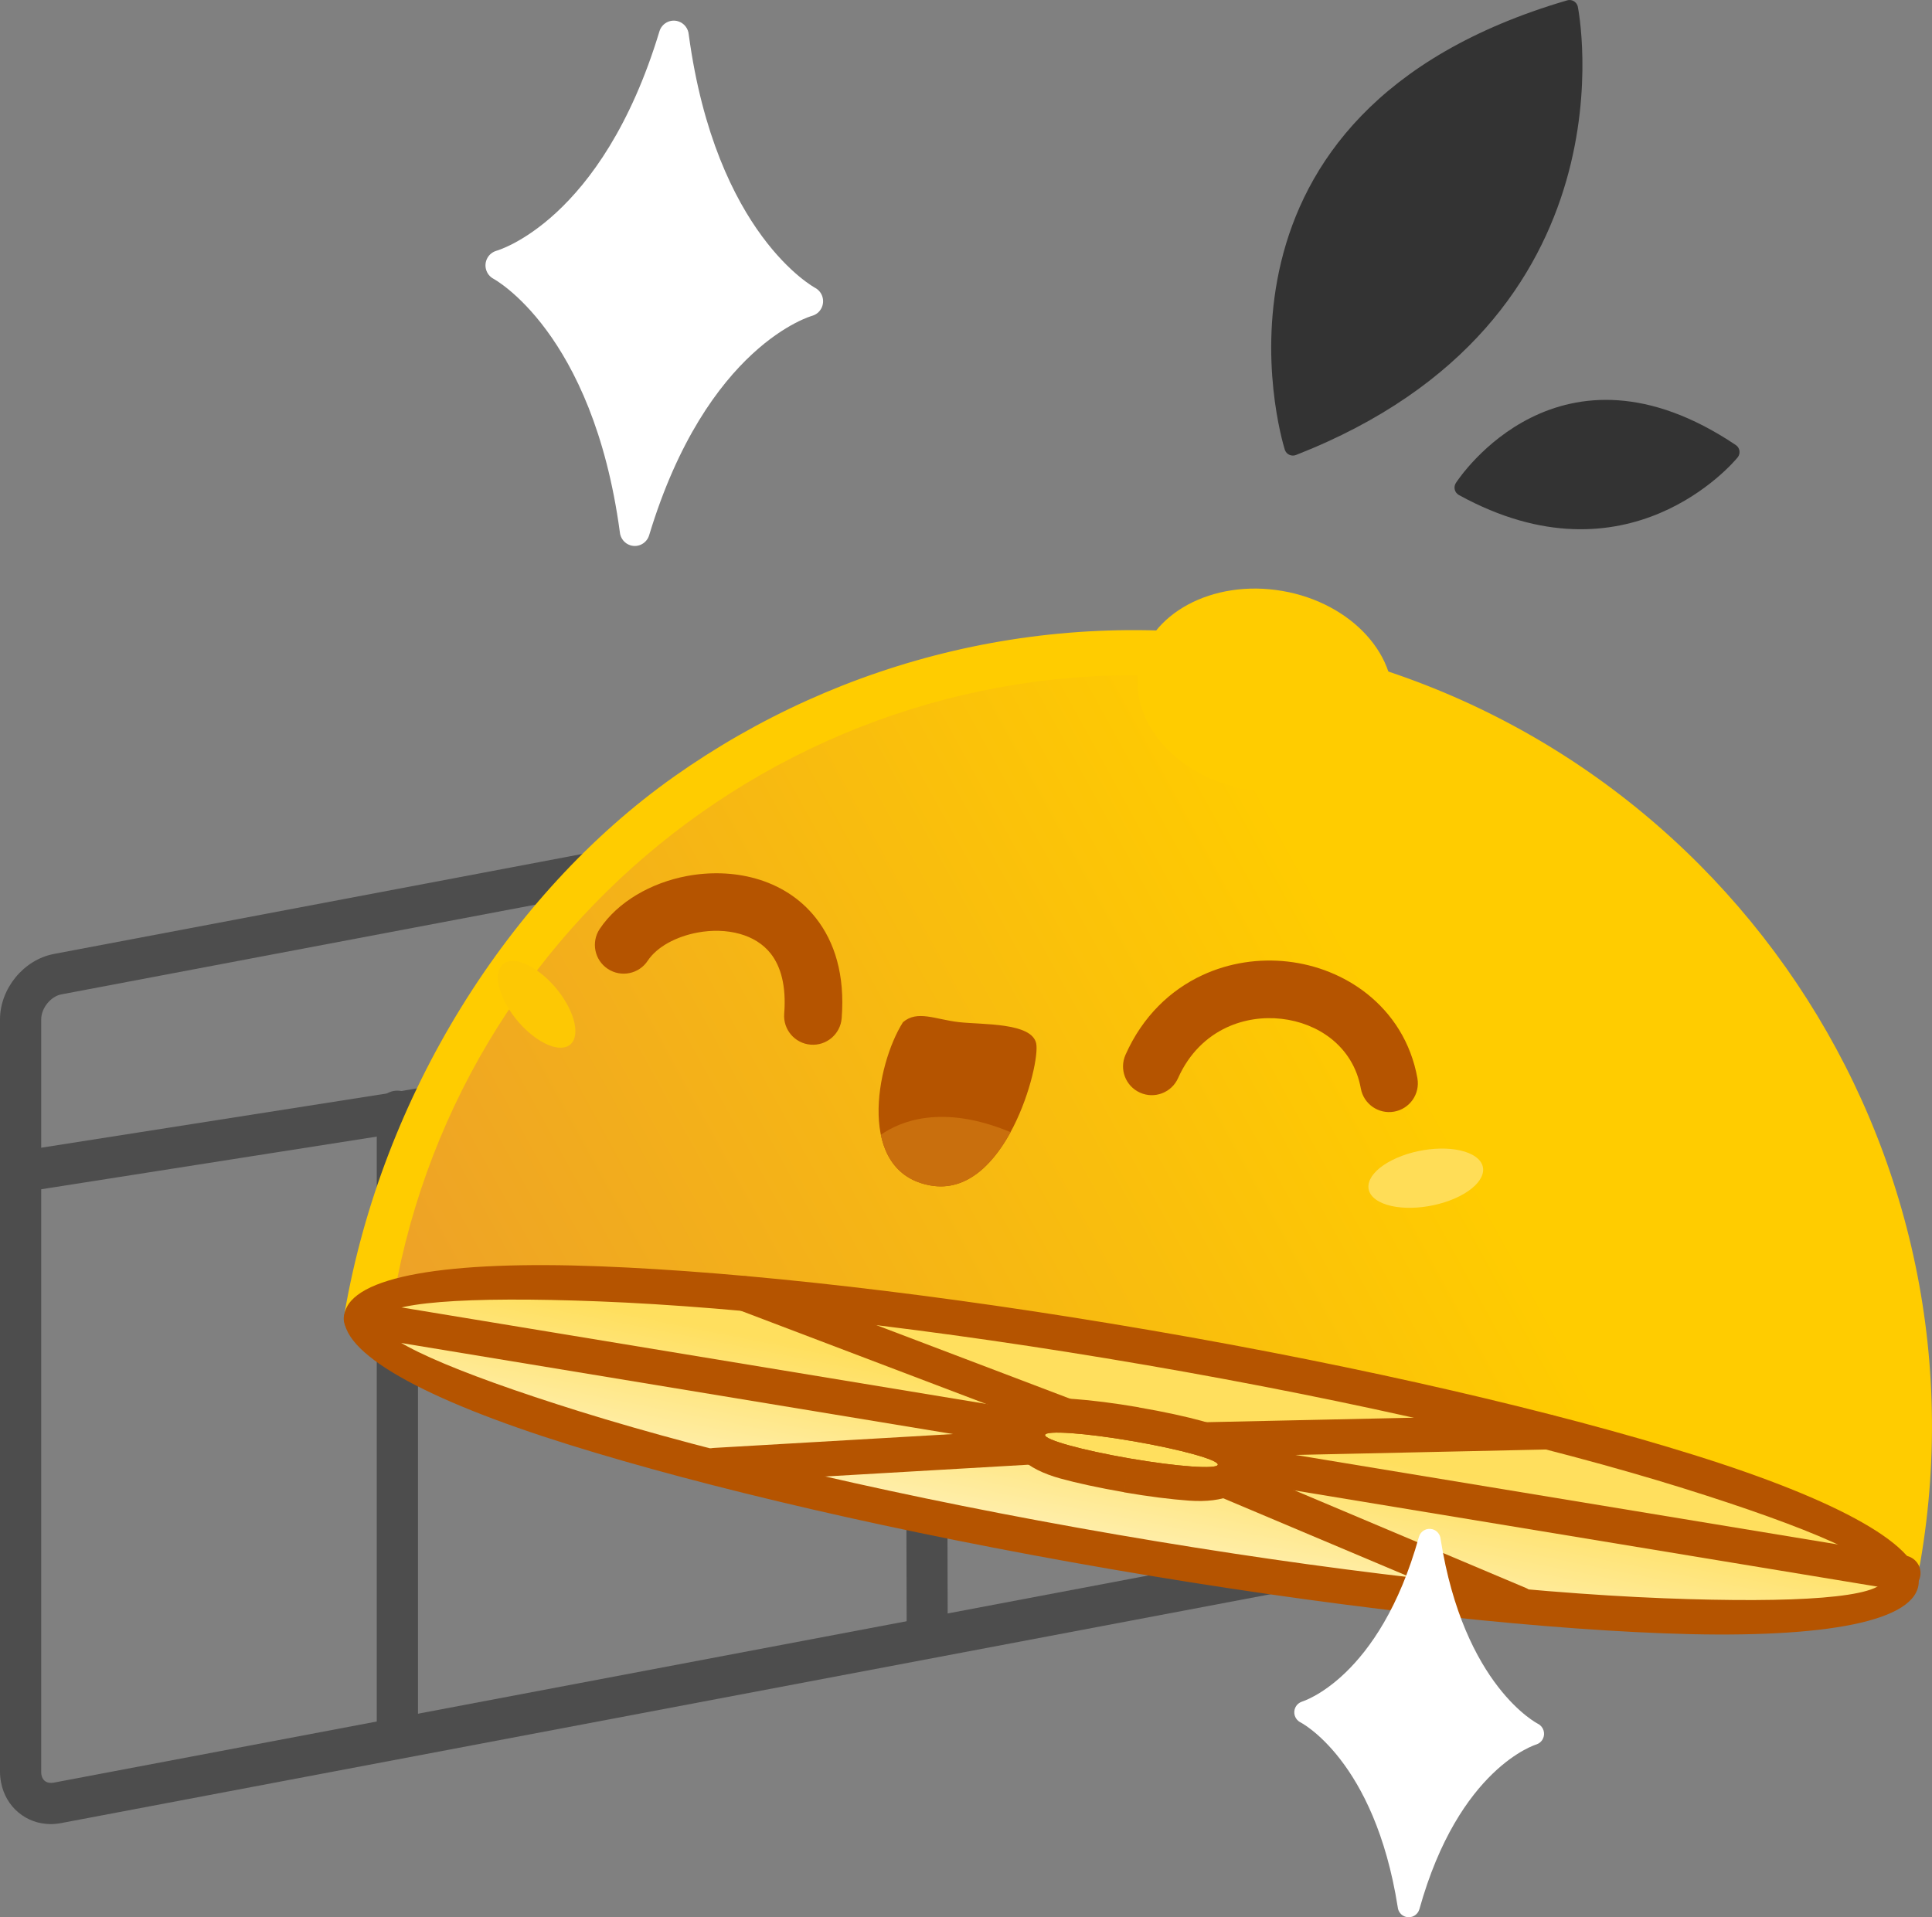 <svg xmlns="http://www.w3.org/2000/svg" xmlns:xlink="http://www.w3.org/1999/xlink" id="Camada_2" data-name="Camada 2" viewBox="0 0 945.16 938.1"><rect x="0" y="0" width="945.16" height="938.1" fill="#808080" stroke="none"/><defs><style>      .cls-1, .cls-2, .cls-3, .cls-4, .cls-5, .cls-6 {        fill-rule: evenodd;      }      .cls-1, .cls-7 {        fill: #b55400;      }      .cls-8 {        fill: #fdc804;      }      .cls-2 {        fill: #fff;      }      .cls-3, .cls-9 {        fill: #c96f0d;      }      .cls-4 {        fill: url(#Gradiente_sem_nome_2);      }      .cls-10 {        fill: #4d4d4d;      }      .cls-5 {        fill: url(#Gradiente_sem_nome);      }      .cls-11 {        fill: #ffdf5e;      }      .cls-12 {        fill: #ffdd57;      }      .cls-6 {        fill: #333;      }      .cls-13 {        fill: #fc0;      }    </style><linearGradient id="Gradiente_sem_nome" data-name="Gradiente sem nome" x1="702.33" y1="402.02" x2="93.33" y2="66.93" gradientTransform="translate(0 938.19) scale(1 -1)" gradientUnits="userSpaceOnUse"><stop offset="0" stop-color="#fc0"></stop><stop offset="1" stop-color="#e69038"></stop></linearGradient><linearGradient id="Gradiente_sem_nome_2" data-name="Gradiente sem nome 2" x1="557.16" y1="247.35" x2="531.34" y2="116.17" gradientTransform="translate(0 938.19) scale(1 -1)" gradientUnits="userSpaceOnUse"><stop offset="0" stop-color="#ffdf5e"></stop><stop offset="1" stop-color="#fff"></stop></linearGradient></defs><g id="Camada_1-2" data-name="Camada 1"><g><path class="cls-10" d="m26.28,466.78l635.36-120.26c1.81-.34,3.51-.51,5.09-.51,6.06,0,11.58,2.1,15.93,5.76,4.3,3.61,7.32,8.67,8.46,14.65.33,1.76.51,3.53.51,5.26v368.07c0,7.5-2.91,14.81-7.59,20.55-4.71,5.77-11.32,10.05-18.7,11.45L29.98,892.01c-1.8.34-3.5.51-5.08.51-6.09,0-11.61-2.08-15.93-5.72-4.29-3.6-7.32-8.68-8.46-14.69-.33-1.77-.51-3.53-.51-5.25v-368.07c0-7.5,2.91-14.81,7.59-20.55,4.71-5.77,11.32-10.05,18.7-11.45Zm639.07-100.49L29.98,486.55c-2.56.49-4.97,2.12-6.8,4.36-1.86,2.28-3.02,5.08-3.02,7.87v368.07c0,.64.04,1.15.11,1.55.24,1.28.81,2.3,1.6,2.96.75.63,1.79.99,3.02.99.52,0,.98-.04,1.38-.11l635.36-120.27c2.56-.48,4.97-2.12,6.8-4.36,1.86-2.28,3.02-5.09,3.02-7.87v-368.07c0-.63-.04-1.16-.11-1.56-.25-1.31-.82-2.34-1.6-3-.72-.61-1.76-.95-3.02-.95-.52,0-.98.04-1.38.11h0Z"></path><path class="cls-10" d="m11.62,583.24c-5.48.85-10.61-2.91-11.46-8.39-.85-5.48,2.91-10.61,8.39-11.46l184.76-29v-.02s486.55-84.85,486.55-84.85c5.48-.93,10.68,2.75,11.62,8.23.93,5.48-2.75,10.68-8.23,11.62l-486.55,84.85v-.03s-185.07,29.05-185.07,29.05h0Z"></path><path class="cls-10" d="m204.48,850.46c0,5.57-4.52,10.08-10.08,10.08s-10.08-4.52-10.08-10.08v-306.73c0-5.57,4.51-10.08,10.08-10.08s10.08,4.51,10.08,10.08v306.73Z"></path><path class="cls-10" d="m463.64,801.02c0,5.55-4.5,10.04-10.04,10.04s-10.04-4.49-10.04-10.04l-.74-303.18c0-5.55,4.5-10.04,10.04-10.04s10.04,4.49,10.04,10.04l.74,303.18Z"></path><path class="cls-5" d="m619.32,324.89c206.29,35.49,344.74,231.46,309.23,437.7-.03.2-.07.39-.11.59l-747.01-128.53c.03-.2.06-.39.1-.59,35.5-206.24,231.5-344.66,437.79-309.17Z"></path><path class="cls-13" d="m621.2,314.01c106.14,18.26,194.84,77.81,252.42,159.32,57.59,81.52,84.09,185.02,65.82,291.14l-.16.77c-1.13,5.92-6.79,9.83-12.71,8.81v.02s-747.01-128.53-747.01-128.53c-6.5-1.12-10.86-2.95-11-2.98,18.26-106.12,79.91-205.16,161.43-262.73,81.54-57.59,185.06-84.07,291.2-65.81h0Zm234.4,172.09c-54.33-76.91-138.01-133.09-238.15-150.32-100.14-17.23-197.78,7.75-274.68,62.06-74.27,52.45-129.22,132.27-148.43,227.83l724.96,124.73c13.85-96.48-11.24-190.06-63.7-264.3h0Z"></path><path class="cls-6" d="m628.47,219.77c-1.92-6.25-48.75-164.83,138.22-219.6,2.19-.64,4.49.63,5.13,2.82l.09.4c.09.44,30.78,153.27-137.91,219.24-2.13.83-4.54-.22-5.37-2.35l-.16-.5Zm83.81,16.48c1.56-2.4,50.6-76.44,136.89-18.5,1.9,1.27,2.4,3.84,1.14,5.74l-.33.43c-2.14,2.6-53.77,63.73-136.26,18.29-2.01-1.1-2.74-3.61-1.65-5.62l.21-.33h0Z"></path><path class="cls-13" d="m610.56,386.44c34.18,5.89,65.65-11.11,70.28-37.98s-19.32-53.42-53.5-59.31c-34.18-5.89-65.65,11.11-70.28,37.98s19.32,53.42,53.5,59.31Z"></path><path class="cls-4" d="m562.12,659.46c207.96,35.85,372.69,87.26,367.93,114.84-4.76,27.57-177.2,20.87-385.16-14.98-207.96-35.85-372.69-87.26-367.93-114.84,4.76-27.58,177.19-20.87,385.15,14.97h0Z"></path><path class="cls-9" d="m562.18,659.1c103.99,17.92,197.19,39.75,263.78,60.53,66.77,20.84,106.86,40.73,104.45,54.72-2.41,14-46.85,19.31-116.74,16.6-69.71-2.71-164.84-13.35-268.83-31.28h-.03c-103.99-17.93-197.17-39.75-263.76-60.54-66.76-20.84-106.85-40.73-104.44-54.72,2.41-13.99,46.84-19.31,116.72-16.6,69.7,2.71,164.81,13.35,268.78,31.27h.07Zm263.57,61.22c-66.57-20.77-159.73-42.59-263.69-60.51h-.06c-103.95-17.93-199.02-28.56-268.69-31.27-69.49-2.7-113.64,2.42-115.99,16-2.34,13.58,37.55,33.19,103.94,53.91,66.56,20.78,159.71,42.59,263.67,60.51h.03c103.96,17.93,199.05,28.56,268.73,31.27,69.5,2.7,113.66-2.42,116-15.99,2.34-13.58-37.55-33.19-103.95-53.91h0Z"></path><path class="cls-7" d="m563.61,651.01c104.22,17.96,197.78,39.88,264.78,60.79,71.03,22.17,113.35,45.25,110.12,63.98-3.23,18.71-50.83,26.28-125.16,23.38-70.01-2.72-165.52-13.4-269.93-31.4-104.22-17.97-197.78-39.88-264.78-60.79-71.03-22.17-113.35-45.25-110.12-63.98,3.23-18.7,50.82-26.27,125.15-23.38,70,2.72,165.51,13.4,269.9,31.4h.04Zm259.72,77.14c-66.17-20.65-158.96-42.37-262.7-60.25h-.04c-103.54-17.85-198.23-28.45-267.6-31.14-65.05-2.53-106.04.34-107.58,9.21-1.52,8.84,36.15,25.26,98.28,44.66,66.17,20.65,158.96,42.37,262.7,60.25,103.55,17.85,198.24,28.45,267.63,31.14,65.06,2.53,106.06-.34,107.59-9.2,1.53-8.84-36.15-25.27-98.28-44.66h0Z"></path><path class="cls-7" d="m361.08,640.84c-4.39-1.66-6.59-6.57-4.93-10.95,1.66-4.39,6.57-6.59,10.96-4.93l190.15,72.25c4.39,1.66,6.6,6.57,4.94,10.96-1.66,4.39-6.57,6.59-10.96,4.93l-190.15-72.26h0Z"></path><path class="cls-7" d="m757.43,692.25c4.68-.11,8.56,3.6,8.67,8.28.1,4.68-3.61,8.56-8.29,8.67l-203.38,4.42c-4.68.1-8.56-3.61-8.67-8.29-.11-4.68,3.61-8.56,8.29-8.67l203.38-4.42h0Z"></path><path class="cls-7" d="m350.06,725.55c-4.72.26-8.76-3.35-9.02-8.06-.26-4.71,3.35-8.75,8.07-9.02l204.66-11.87c4.72-.26,8.76,3.34,9.02,8.06.26,4.72-3.35,8.76-8.06,9.02l-204.66,11.87h0Z"></path><path class="cls-7" d="m746.43,776.95c4.36,1.83,6.42,6.86,4.58,11.22-1.84,4.36-6.86,6.41-11.23,4.58l-188.87-79.7c-4.36-1.84-6.41-6.86-4.58-11.22,1.84-4.37,6.86-6.42,11.23-4.58l188.87,79.71h0Z"></path><path class="cls-7" d="m932.29,761.18c4.73.8,7.93,5.25,7.14,9.93-.79,4.68-5.27,7.84-10,7.03l-754.02-124.46c-4.73-.8-7.93-5.24-7.14-9.93.79-4.68,5.27-7.84,10-7.03l754.01,124.46h0Z"></path><path class="cls-11" d="m552.78,713.63c23.33,4.02,42.57,5.38,42.98,3.04.4-2.34-18.18-7.5-41.52-11.52-23.33-4.02-42.57-5.38-42.98-3.04-.4,2.34,18.18,7.5,41.51,11.52Z"></path><path class="cls-1" d="m557.1,688.57h.05s-1.46,8.49-1.46,8.49l1.45-8.42c12.32,2.12,23.36,4.54,31.25,6.73,16.67,4.63,26.03,13.06,24.11,24.17-1.92,11.14-13.57,15.93-30.84,14.71-8.59-.61-19.85-2.01-31.74-4.06h-.05s1.46-8.49,1.46-8.49l-1.45,8.42c-12.32-2.12-23.36-4.54-31.25-6.73-16.67-4.63-26.03-13.05-24.11-24.17,1.92-11.13,13.57-15.93,30.84-14.7,8.59.61,19.85,2.01,31.74,4.06h0Zm-2.86,16.57c23.34,4.02,41.92,9.18,41.52,11.53-.4,2.34-19.64.98-42.98-3.04-23.33-4.02-41.92-9.18-41.52-11.52.4-2.34,19.65-.98,42.97,3.04Z"></path><path class="cls-1" d="m441.74,500.16c7.09-6.1,15.92-1.3,27.5-.02,11.58,1.28,35.36.15,37.66,10.31,2.3,10.16-14.98,76-51.6,69.61-36.62-6.39-26.75-59.09-13.56-79.89h0Z"></path><path class="cls-3" d="m494.37,553.96c-8.64,15.86-21.67,29.14-39.08,26.1-14.62-2.55-21.82-12.49-24.37-24.83,9.19-6.43,29.77-15.31,63.45-1.27h0Z"></path><path class="cls-12" d="m674.77,587.96c9.08,4.89,26.63,3.71,39.19-2.63,12.56-6.34,15.37-15.44,6.29-20.32-9.09-4.89-26.63-3.71-39.19,2.63-12.56,6.34-15.37,15.44-6.29,20.32Z"></path><path class="cls-8" d="m243.56,478.5c.11,9.29,8.68,22.61,19.16,29.75,10.47,7.14,18.88,5.39,18.77-3.9-.11-9.29-8.68-22.61-19.16-29.75-10.47-7.14-18.88-5.39-18.77,3.9Z"></path><path class="cls-2" d="m636.92,832.6c.11-.03,37.9-11.26,57.22-80.56.81-2.91,3.8-4.6,6.69-3.78,2.22.63,3.73,2.56,3.93,4.75,11.37,72.15,47.6,90.43,47.71,90.48,2.65,1.4,3.68,4.71,2.29,7.39-.68,1.33-1.83,2.24-3.14,2.67-.11.03-37.9,11.27-57.22,80.56-.81,2.91-3.8,4.6-6.68,3.79-2.22-.63-3.73-2.56-3.93-4.75-11.37-72.15-47.6-90.43-47.71-90.48-2.65-1.4-3.68-4.71-2.29-7.39.68-1.32,1.84-2.24,3.14-2.67h0Z"></path><path class="cls-2" d="m242.74,122.74c.15-.04,51.66-14.13,79.86-107.39,1.18-3.92,5.28-6.12,9.16-4.93,2.98.92,4.97,3.58,5.19,6.55,13.26,98.04,61.78,123.85,61.92,123.93,3.55,1.98,4.85,6.49,2.88,10.07-.96,1.78-2.55,2.98-4.33,3.52-.15.04-51.65,14.14-79.85,107.4-1.18,3.91-5.28,6.12-9.16,4.93-2.98-.92-4.97-3.58-5.19-6.55-13.26-98.04-61.78-123.85-61.92-123.93-3.55-1.98-4.84-6.49-2.88-10.07.96-1.77,2.55-2.98,4.33-3.53h0Z"></path><path class="cls-7" d="m316.86,470.1c-4.29,6.49-13.03,8.26-19.52,3.97-6.49-4.29-8.27-13.03-3.97-19.52,8.89-13.33,25.16-22.63,42.67-25.91,11.04-2.07,22.75-1.83,33.56,1.21,11.41,3.21,21.85,9.51,29.64,19.47,9.04,11.56,14.19,27.62,12.52,48.88-.61,7.76-7.4,13.56-15.16,12.95-7.77-.61-13.57-7.4-12.96-15.16,1.07-13.55-1.66-23.09-6.56-29.36-3.79-4.84-9.12-7.98-15.08-9.66-6.56-1.85-13.82-1.97-20.77-.67-10.46,1.96-19.79,6.93-24.36,13.78h0Z"></path><path class="cls-7" d="m693.41,527.59c1.37,7.64-3.72,14.95-11.36,16.32-7.65,1.37-14.95-3.72-16.32-11.35-1.87-10.4-7.27-18.62-14.57-24.38-6.8-5.36-15.31-8.67-24.27-9.68-9.01-1.02-18.36.31-26.79,4.23-9.79,4.56-18.39,12.69-23.78,24.8-3.17,7.09-11.49,10.28-18.58,7.11-7.1-3.17-10.28-11.48-7.11-18.58,8.41-18.89,22.01-31.67,37.57-38.91,13.22-6.15,27.81-8.24,41.79-6.66,14.03,1.59,27.56,6.93,38.61,15.64,12.45,9.82,21.65,23.82,24.82,41.47h0Z"></path></g></g></svg>